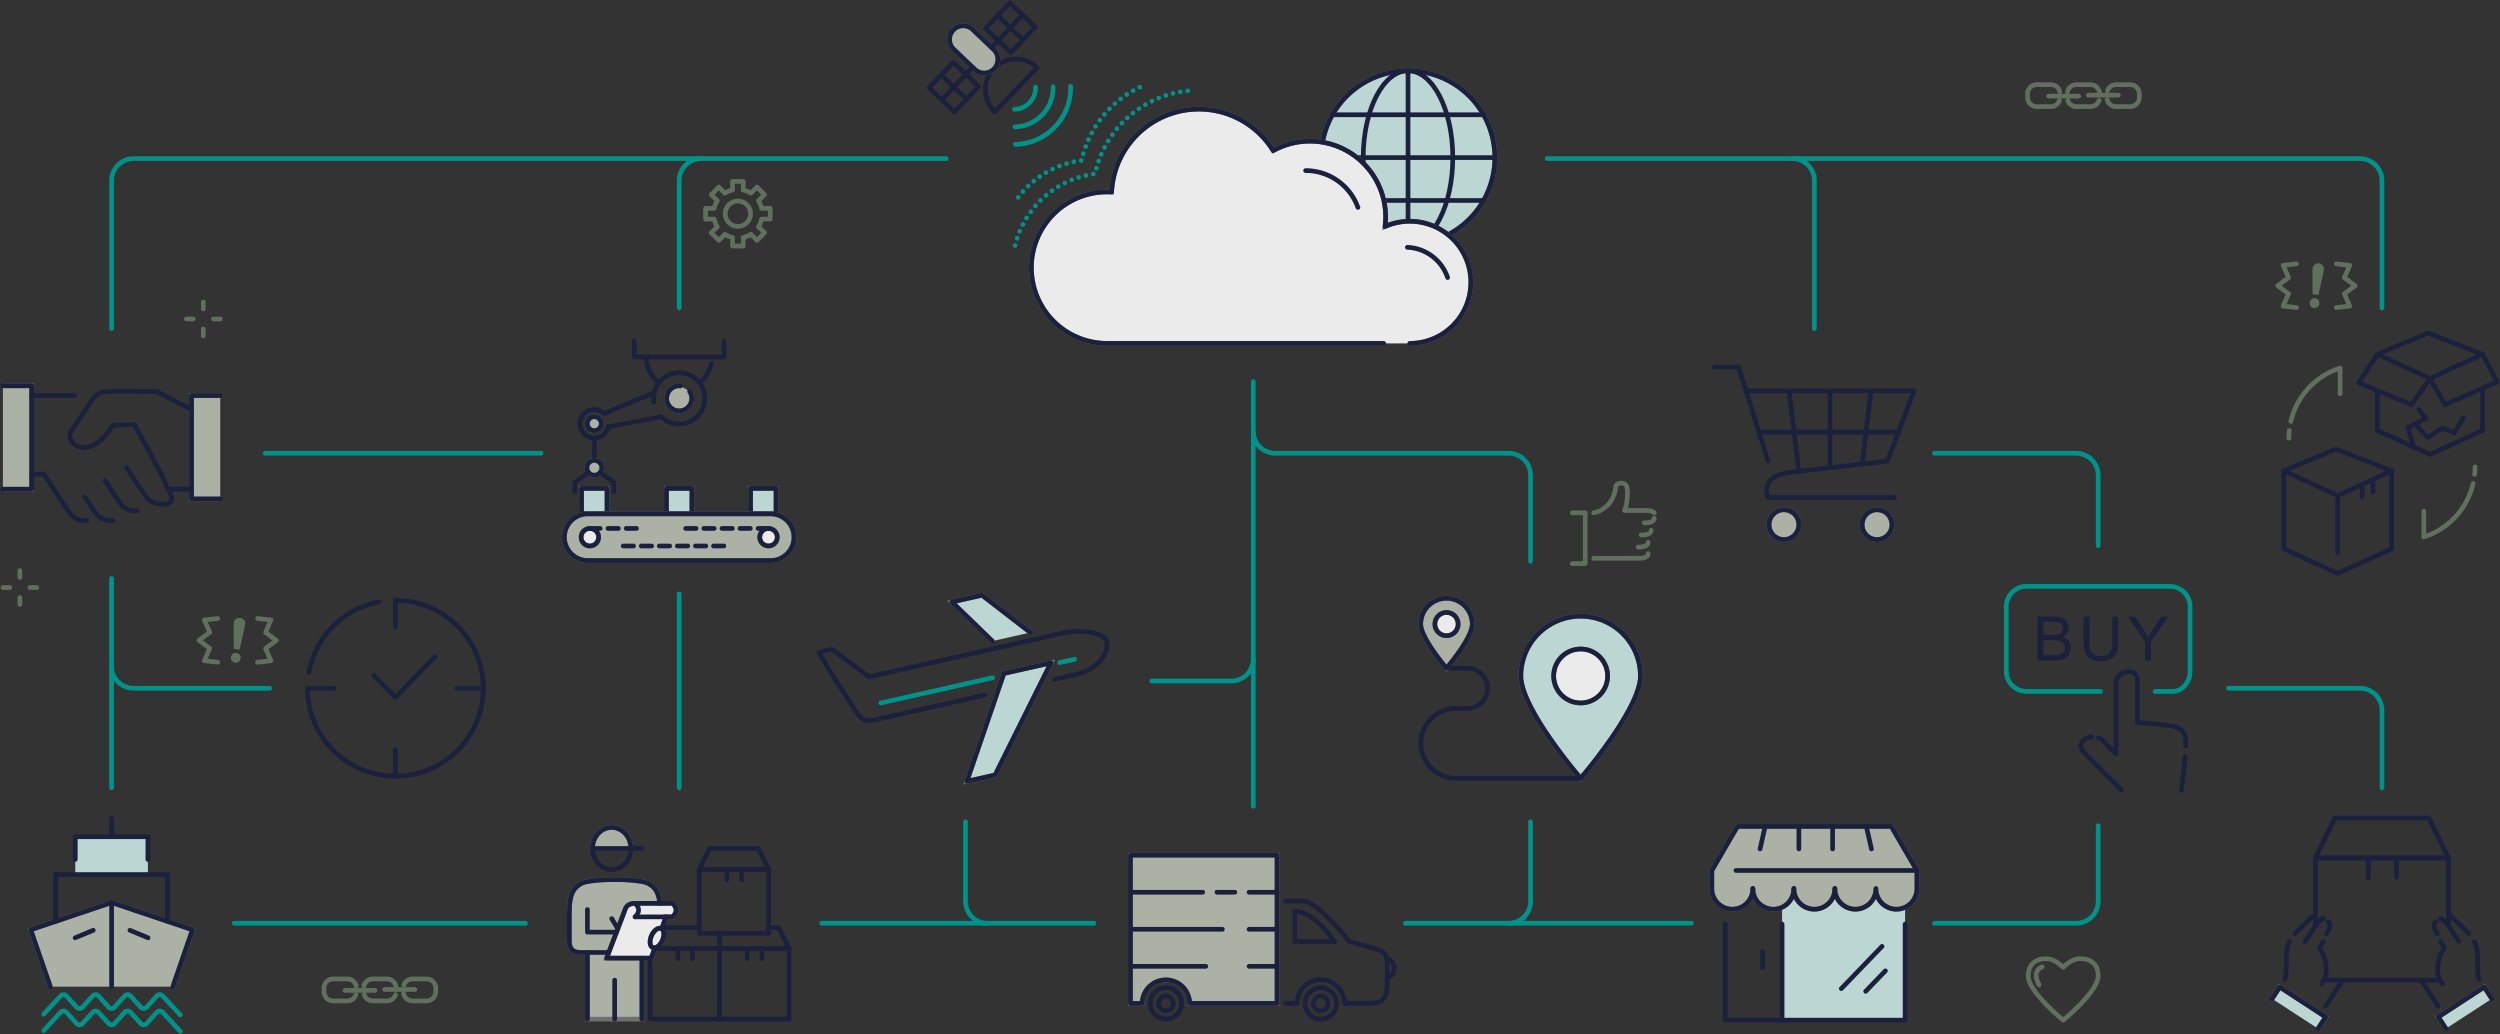 <svg id="グループ_33" data-name="グループ 33" xmlns="http://www.w3.org/2000/svg" xmlns:xlink="http://www.w3.org/1999/xlink" width="1335.869" height="552.648" viewBox="0 0 1335.869 552.648">
  <rect x="0" y="0" width="1335.869" height="552.648" fill="#333333" stroke="none"/>
  <defs>
    <clipPath id="clip-path">
      <rect id="長方形_57" data-name="長方形 57" width="1335.869" height="552.648" fill="none" stroke="#707070" stroke-width="2.5"/>
    </clipPath>
  </defs>
  <g id="グループ_32" data-name="グループ 32" clip-path="url(#clip-path)">
    <path id="パス_301" data-name="パス 301" d="M348.5,60.108a46.414,46.414,0,1,1-46.413-46.413A46.412,46.412,0,0,1,348.5,60.108" transform="translate(450.282 24.119)" fill="#bcd6d4" stroke="#707070" stroke-width="2.5"/>
    <path id="パス_302" data-name="パス 302" d="M311.674,60.108c0,25.635-10.713,46.413-23.931,46.413s-23.928-20.778-23.928-46.413,10.713-46.413,23.928-46.413S311.674,34.473,311.674,60.108Z" transform="translate(464.623 24.119)" fill="none" stroke="#1b203c" stroke-linecap="round" stroke-linejoin="round" stroke-width="2.5"/>
    <line id="線_215" data-name="線 215" y1="92.828" transform="translate(752.367 37.813)" fill="none" stroke="#1b203c" stroke-linecap="round" stroke-linejoin="round" stroke-width="2.5"/>
    <line id="線_216" data-name="線 216" x2="92.828" transform="translate(705.954 84.227)" fill="none" stroke="#1b203c" stroke-linecap="round" stroke-linejoin="round" stroke-width="2.5"/>
    <line id="線_217" data-name="線 217" x2="80.753" transform="translate(711.991 107.132)" fill="none" stroke="#1b203c" stroke-linecap="round" stroke-linejoin="round" stroke-width="2.5"/>
    <line id="線_218" data-name="線 218" x2="80.739" transform="translate(711.991 61.322)" fill="none" stroke="#1b203c" stroke-linecap="round" stroke-linejoin="round" stroke-width="2.5"/>
    <path id="パス_303" data-name="パス 303" d="M348.5,60.108a46.414,46.414,0,1,1-46.413-46.413A46.412,46.412,0,0,1,348.5,60.108Z" transform="translate(450.282 24.119)" fill="none" stroke="#1b203c" stroke-linecap="round" stroke-linejoin="round" stroke-width="2.5"/>
    <path id="パス_304" data-name="パス 304" d="M401.771,146.289a32.63,32.63,0,1,0-13.212-62.449,40.967,40.967,0,0,0,.334-5.139,40.462,40.462,0,0,0-60.067-35.4,46.686,46.686,0,0,0-86.364,22.136c-.8-.047-1.6-.077-2.408-.077a40.462,40.462,0,0,0,0,80.924H387.839" transform="translate(351.518 37.205)" fill="#ebebeb" stroke="#707070" stroke-width="2.5"/>
    <path id="パス_305" data-name="パス 305" d="M401.771,146.289a32.63,32.63,0,1,0-13.212-62.449,40.967,40.967,0,0,0,.334-5.139,40.462,40.462,0,0,0-60.067-35.4,46.686,46.686,0,0,0-86.364,22.136c-.8-.047-1.6-.077-2.408-.077a40.462,40.462,0,0,0,0,80.924H387.839" transform="translate(351.518 37.205)" fill="none" stroke="#1b203c" stroke-linecap="round" stroke-linejoin="round" stroke-width="2.5"/>
    <path id="パス_306" data-name="パス 306" d="M280.608,52.693a29.678,29.678,0,0,0-27.94-19.679" transform="translate(444.992 58.143)" fill="none" stroke="#1b203c" stroke-linecap="round" stroke-linejoin="round" stroke-width="2.5"/>
    <path id="パス_307" data-name="パス 307" d="M293.862,64.019a23.722,23.722,0,0,0-21.5-16.153" transform="translate(479.669 84.3)" fill="none" stroke="#1b203c" stroke-linecap="round" stroke-linejoin="round" stroke-width="2.5"/>
    <path id="パス_308" data-name="パス 308" d="M196.441,100.216a50.708,50.708,0,0,1,42.7-38.286,56.757,56.757,0,0,1,49.751-44.364" transform="translate(345.966 30.937)" fill="none" stroke="#009389" stroke-linecap="round" stroke-linejoin="round" stroke-width="2.5" stroke-dasharray="0 4"/>
    <path id="パス_309" data-name="パス 309" d="M197.048,76.673a50.6,50.6,0,0,1,33.888-19.712,56.765,56.765,0,0,1,34.44-40.625" transform="translate(347.035 28.771)" fill="none" stroke="#009389" stroke-linecap="round" stroke-linejoin="round" stroke-width="2.5" stroke-dasharray="0 4"/>
    <path id="パス_310" data-name="パス 310" d="M195.779,39.584a16.319,16.319,0,1,1,22.506-23.636Z" transform="translate(335.879 20.162)" fill="none" stroke="#1b203c" stroke-linecap="round" stroke-linejoin="round" stroke-width="2.5"/>
    <path id="パス_311" data-name="パス 311" d="M207.134,17.475a7.326,7.326,0,1,1-10.1,10.611L186.066,17.643a7.325,7.325,0,1,1,10.1-10.608Z" transform="translate(323.704 8.845)" fill="#abb1a5" stroke="#707070" stroke-width="2.5"/>
    <path id="パス_312" data-name="パス 312" d="M207.134,17.475a7.326,7.326,0,1,1-10.1,10.611L186.066,17.643a7.325,7.325,0,1,1,10.1-10.608Z" transform="translate(323.704 8.845)" fill="none" stroke="#1b203c" stroke-linecap="round" stroke-linejoin="round" stroke-width="2.5"/>
    <line id="線_219" data-name="線 219" y1="17.332" x2="16.503" transform="translate(503.228 35.976)" fill="none" stroke="#1b203c" stroke-linecap="round" stroke-linejoin="round" stroke-width="2.5"/>
    <rect id="長方形_46" data-name="長方形 46" width="18.755" height="18.755" transform="translate(496.437 46.841) rotate(-46.402)" fill="none" stroke="#1b203c" stroke-linecap="round" stroke-linejoin="round" stroke-width="2.5"/>
    <line id="線_220" data-name="線 220" x1="13.582" y1="12.933" transform="translate(502.903 40.05)" fill="none" stroke="#1b203c" stroke-linecap="round" stroke-linejoin="round" stroke-width="2.5"/>
    <rect id="長方形_47" data-name="長方形 47" width="18.755" height="18.755" transform="translate(526.616 15.148) rotate(-46.402)" fill="none" stroke="#1b203c" stroke-linecap="round" stroke-linejoin="round" stroke-width="2.5"/>
    <line id="線_221" data-name="線 221" x1="13.582" y1="12.933" transform="translate(533.082 8.357)" fill="none" stroke="#1b203c" stroke-linecap="round" stroke-linejoin="round" stroke-width="2.5"/>
    <path id="パス_313" data-name="パス 313" d="M226.034,16.713a30.321,30.321,0,0,1-29.539,31.019" transform="translate(346.061 29.434)" fill="none" stroke="#009389" stroke-linecap="round" stroke-linejoin="round" stroke-width="2.5"/>
    <path id="パス_314" data-name="パス 314" d="M216.806,16.8a20.934,20.934,0,0,1-20.394,21.416" transform="translate(345.915 29.581)" fill="none" stroke="#009389" stroke-linecap="round" stroke-linejoin="round" stroke-width="2.5"/>
    <path id="パス_315" data-name="パス 315" d="M207.575,16.879a11.535,11.535,0,0,1-11.246,11.812" transform="translate(345.769 29.727)" fill="none" stroke="#009389" stroke-linecap="round" stroke-linejoin="round" stroke-width="2.5"/>
    <line id="線_222" data-name="線 222" y1="17.332" x2="16.503" transform="translate(529.835 8.033)" fill="none" stroke="#1b203c" stroke-linecap="round" stroke-linejoin="round" stroke-width="2.5"/>
    <rect id="長方形_48" data-name="長方形 48" width="65.746" height="77.857" transform="translate(952.248 467.27)" fill="#bcd6d4"/>
    <path id="パス_316" data-name="パス 316" d="M397.025,193.116a10.958,10.958,0,1,0,21.915,0,10.958,10.958,0,1,0,21.915,0v-9.634l-13.7-23.558H344.977l-13.7,23.558v9.634a10.958,10.958,0,1,0,21.915,0,10.958,10.958,0,1,0,21.915,0,10.958,10.958,0,1,0,21.915,0" transform="translate(583.439 281.654)" fill="#abb1a5" stroke="#707070" stroke-width="2.5"/>
    <path id="パス_317" data-name="パス 317" d="M347.153,171.945a10.958,10.958,0,1,0,21.915,0" transform="translate(611.396 302.825)" fill="none" stroke="#1b203c" stroke-linecap="round" stroke-linejoin="round" stroke-width="2.5"/>
    <path id="パス_318" data-name="パス 318" d="M339.216,171.945a10.958,10.958,0,1,0,21.915,0" transform="translate(597.418 302.825)" fill="none" stroke="#1b203c" stroke-linecap="round" stroke-linejoin="round" stroke-width="2.5"/>
    <path id="パス_319" data-name="パス 319" d="M397.025,193.116a10.958,10.958,0,1,0,21.915,0,10.958,10.958,0,1,0,21.915,0v-9.634l-13.7-23.558H344.977l-13.7,23.558v9.634a10.958,10.958,0,1,0,21.915,0" transform="translate(583.439 281.654)" fill="none" stroke="#1b203c" stroke-linecap="round" stroke-linejoin="round" stroke-width="2.5"/>
    <line id="線_223" data-name="線 223" y2="12.05" transform="translate(961.228 441.577)" fill="none" stroke="#1b203c" stroke-linecap="round" stroke-linejoin="round" stroke-width="2.5"/>
    <line id="線_224" data-name="線 224" y2="12.053" transform="translate(979.247 441.577)" fill="none" stroke="#1b203c" stroke-linecap="round" stroke-linejoin="round" stroke-width="2.5"/>
    <line id="線_225" data-name="線 225" x1="2.739" y2="12.05" transform="translate(940.47 441.577)" fill="none" stroke="#1b203c" stroke-linecap="round" stroke-linejoin="round" stroke-width="2.5"/>
    <line id="線_226" data-name="線 226" x2="2.739" y2="12.05" transform="translate(997.267 441.577)" fill="none" stroke="#1b203c" stroke-linecap="round" stroke-linejoin="round" stroke-width="2.5"/>
    <line id="線_227" data-name="線 227" x1="96.702" transform="translate(927.594 465.136)" fill="none" stroke="#1b203c" stroke-linecap="round" stroke-linejoin="round" stroke-width="2.5"/>
    <path id="パス_320" data-name="パス 320" d="M430.013,178.824v51.363H333.858V178.824" transform="translate(587.982 314.94)" fill="none" stroke="#1b203c" stroke-linecap="round" stroke-linejoin="round" stroke-width="2.5"/>
    <line id="線_228" data-name="線 228" y2="51.363" transform="translate(952.249 493.763)" fill="none" stroke="#1b203c" stroke-linecap="round" stroke-linejoin="round" stroke-width="2.5"/>
    <line id="線_229" data-name="線 229" x1="21.777" y2="22.6" transform="translate(983.89 505.68)" fill="none" stroke="#1b203c" stroke-linecap="round" stroke-linejoin="round" stroke-width="2.5"/>
    <line id="線_230" data-name="線 230" x1="10.559" y2="10.959" transform="translate(996.913 518.761)" fill="none" stroke="#1b203c" stroke-linecap="round" stroke-linejoin="round" stroke-width="2.5"/>
    <line id="線_231" data-name="線 231" y2="8.424" transform="translate(941.839 508.556)" fill="none" stroke="#1b203c" stroke-linecap="round" stroke-linejoin="round" stroke-width="2.5"/>
    <circle id="楕円形_52" data-name="楕円形 52" cx="3.935" cy="3.935" r="3.935" transform="translate(619.075 532.216)" fill="none" stroke="#1b203c" stroke-linecap="round" stroke-linejoin="round" stroke-width="2.5"/>
    <circle id="楕円形_53" data-name="楕円形 53" cx="8.416" cy="8.416" r="8.416" transform="translate(614.594 527.734)" fill="none" stroke="#1b203c" stroke-linecap="round" stroke-linejoin="round" stroke-width="2.5"/>
    <path id="パス_321" data-name="パス 321" d="M218.767,165.5v79.179h6.293a12.663,12.663,0,0,1,25.325,0h46.708V165.5Z" transform="translate(385.286 291.472)" fill="#abb1a5" stroke="#707070" stroke-width="2.5"/>
    <path id="パス_322" data-name="パス 322" d="M218.767,165.5v79.179h6.293a12.663,12.663,0,0,1,25.325,0h46.708V165.5Z" transform="translate(385.286 291.472)" fill="none" stroke="#1b203c" stroke-linecap="round" stroke-linejoin="round" stroke-width="2.5"/>
    <circle id="楕円形_54" data-name="楕円形 54" cx="3.935" cy="3.935" r="3.935" transform="translate(701.814 532.216)" fill="none" stroke="#1b203c" stroke-linecap="round" stroke-linejoin="round" stroke-width="2.5"/>
    <circle id="楕円形_55" data-name="楕円形 55" cx="8.416" cy="8.416" r="8.416" transform="translate(697.333 527.734)" fill="none" stroke="#1b203c" stroke-linecap="round" stroke-linejoin="round" stroke-width="2.5"/>
    <path id="パス_323" data-name="パス 323" d="M248.733,229.078h6.293a12.663,12.663,0,0,1,25.326,0h12.4c10.642,0,10.462-3.935,10.462-16.9,0-7.6,0-10.462-5.635-12.072-3.189-.911-14.485-4.023-14.485-4.023s-17.506-21.728-24.748-21.728h-9.612" transform="translate(438.061 307.073)" fill="none" stroke="#1b203c" stroke-linecap="round" stroke-linejoin="round" stroke-width="2.5"/>
    <path id="パス_324" data-name="パス 324" d="M271.752,192.5s-10.6-16.145-21.195-16.145" transform="translate(441.274 310.597)" fill="none" stroke="#1b203c" stroke-linecap="round" stroke-linejoin="round" stroke-width="2.5"/>
    <line id="線_232" data-name="線 232" x1="38.618" transform="translate(604.056 476.767)" fill="none" stroke="#1b203c" stroke-linecap="round" stroke-linejoin="round" stroke-width="2.5"/>
    <line id="線_233" data-name="線 233" x1="9.562" transform="translate(650.271 476.767)" fill="none" stroke="#1b203c" stroke-linecap="round" stroke-linejoin="round" stroke-width="2.5"/>
    <line id="線_234" data-name="線 234" x1="14.952" transform="translate(667.43 476.767)" fill="none" stroke="#1b203c" stroke-linecap="round" stroke-linejoin="round" stroke-width="2.5"/>
    <line id="線_235" data-name="線 235" x1="14.952" transform="translate(667.43 496.561)" fill="none" stroke="#1b203c" stroke-linecap="round" stroke-linejoin="round" stroke-width="2.5"/>
    <line id="線_236" data-name="線 236" x1="49.094" transform="translate(604.056 496.561)" fill="none" stroke="#1b203c" stroke-linecap="round" stroke-linejoin="round" stroke-width="2.5"/>
    <line id="線_237" data-name="線 237" x1="14.952" transform="translate(667.43 516.356)" fill="none" stroke="#1b203c" stroke-linecap="round" stroke-linejoin="round" stroke-width="2.5"/>
    <line id="線_238" data-name="線 238" x1="40.272" transform="translate(604.053 516.356)" fill="none" stroke="#1b203c" stroke-linecap="round" stroke-linejoin="round" stroke-width="2.5"/>
    <path id="パス_325" data-name="パス 325" d="M250.558,176.358V192.5h21.195" transform="translate(441.275 310.597)" fill="none" stroke="#1b203c" stroke-linecap="round" stroke-linejoin="round" stroke-width="2.5"/>
    <path id="パス_326" data-name="パス 326" d="M268.36,185.774a2.331,2.331,0,0,1,.663-.1c1.817,0,3.289,2.115,3.289,4.722s-1.472,4.722-3.289,4.722a2.281,2.281,0,0,1-.337-.025" transform="translate(472.628 327.009)" fill="none" stroke="#1b203c" stroke-linecap="round" stroke-linejoin="round" stroke-width="2.5"/>
    <path id="パス_327" data-name="パス 327" d="M331.828,71.012h12.757l15.755,50.273" transform="translate(584.405 125.064)" fill="none" stroke="#1b203c" stroke-linecap="round" stroke-linejoin="round" stroke-width="2.5"/>
    <path id="パス_328" data-name="パス 328" d="M417.185,132.657h-67.53s-5.282-11.5,12.006-13.5l51.772-6,14.256-37.519H337.895" transform="translate(595.091 133.199)" fill="none" stroke="#1b203c" stroke-linecap="round" stroke-linejoin="round" stroke-width="2.5"/>
    <line id="線_239" data-name="線 239" x2="74.471" transform="translate(939.913 230.93)" fill="none" stroke="#1b203c" stroke-linecap="round" stroke-linejoin="round" stroke-width="2.5"/>
    <line id="線_240" data-name="線 240" y2="41.155" transform="translate(977.884 208.831)" fill="none" stroke="#1b203c" stroke-linecap="round" stroke-linejoin="round" stroke-width="2.5"/>
    <line id="線_241" data-name="線 241" x2="5.202" y2="43.002" transform="translate(956.002 208.831)" fill="none" stroke="#1b203c" stroke-linecap="round" stroke-linejoin="round" stroke-width="2.5"/>
    <line id="線_242" data-name="線 242" x1="4.727" y2="39.082" transform="translate(995.039 208.831)" fill="none" stroke="#1b203c" stroke-linecap="round" stroke-linejoin="round" stroke-width="2.5"/>
    <path id="パス_329" data-name="パス 329" d="M358.263,106.612a7.955,7.955,0,1,1-7.958-7.955,7.958,7.958,0,0,1,7.958,7.955" transform="translate(602.942 173.752)" fill="#abb1a5" stroke="#707070" stroke-width="2.5"/>
    <path id="パス_330" data-name="パス 330" d="M358.263,106.612a7.955,7.955,0,1,1-7.958-7.955A7.958,7.958,0,0,1,358.263,106.612Z" transform="translate(602.942 173.752)" fill="none" stroke="#1b203c" stroke-linecap="round" stroke-linejoin="round" stroke-width="2.5"/>
    <path id="パス_331" data-name="パス 331" d="M376.276,106.612a7.954,7.954,0,1,1-7.955-7.955,7.955,7.955,0,0,1,7.955,7.955" transform="translate(634.672 173.752)" fill="#abb1a5" stroke="#707070" stroke-width="2.5"/>
    <path id="パス_332" data-name="パス 332" d="M376.276,106.612a7.954,7.954,0,1,1-7.955-7.955A7.955,7.955,0,0,1,376.276,106.612Z" transform="translate(634.672 173.752)" fill="none" stroke="#1b203c" stroke-linecap="round" stroke-linejoin="round" stroke-width="2.5"/>
    <path id="パス_333" data-name="パス 333" d="M130.65,95.664a13.687,13.687,0,1,0-4.04-7.955" transform="translate(222.75 127.044)" fill="none" stroke="#1b203c" stroke-linecap="round" stroke-linejoin="round" stroke-width="2.5"/>
    <path id="パス_334" data-name="パス 334" d="M136.455,74.705a6.7,6.7,0,1,0,4.835,2.93" transform="translate(227.202 131.496)" fill="#abb1a5" stroke="#707070" stroke-width="2.5"/>
    <path id="パス_335" data-name="パス 335" d="M136.455,74.705a6.7,6.7,0,1,0,4.835,2.93" transform="translate(227.202 131.496)" fill="none" stroke="#1b203c" stroke-linecap="round" stroke-linejoin="round" stroke-width="2.5"/>
    <path id="パス_336" data-name="パス 336" d="M116.326,80.793a3.74,3.74,0,1,0,4.653,2.515,3.739,3.739,0,0,0-4.653-2.515" transform="translate(200.163 142.014)" fill="#abb1a5" stroke="#707070" stroke-width="2.5"/>
    <path id="パス_337" data-name="パス 337" d="M116.326,80.793a3.74,3.74,0,1,0,4.653,2.515A3.739,3.739,0,0,0,116.326,80.793Z" transform="translate(200.163 142.014)" fill="none" stroke="#1b203c" stroke-linecap="round" stroke-linejoin="round" stroke-width="2.5"/>
    <path id="パス_338" data-name="パス 338" d="M155.721,88.857l-28.407,5.37-.019-.061a7.629,7.629,0,1,1-2.1-7.047l-.019-.061L151.891,76" transform="translate(197.681 133.851)" fill="none" stroke="#1b203c" stroke-linecap="round" stroke-linejoin="round" stroke-width="2.5"/>
    <path id="パス_339" data-name="パス 339" d="M122.75,65.951v8.662h47.973V65.951" transform="translate(216.183 116.15)" fill="none" stroke="#1b203c" stroke-linecap="round" stroke-linejoin="round" stroke-width="2.5"/>
    <path id="パス_340" data-name="パス 340" d="M131.767,82.868a17.521,17.521,0,0,1-6.685-13.781" transform="translate(220.291 121.674)" fill="none" stroke="#1b203c" stroke-linecap="round" stroke-linejoin="round" stroke-width="2.5"/>
    <path id="パス_341" data-name="パス 341" d="M141.507,70.368a17.543,17.543,0,0,1-6.028,10" transform="translate(238.602 123.93)" fill="none" stroke="#1b203c" stroke-linecap="round" stroke-linejoin="round" stroke-width="2.5"/>
    <line id="線_243" data-name="線 243" y2="11.995" transform="translate(317.582 233.976)" fill="none" stroke="#1b203c" stroke-linecap="round" stroke-linejoin="round" stroke-width="2.5"/>
    <path id="パス_342" data-name="パス 342" d="M113.569,93.079a4,4,0,1,0,4-4,4,4,0,0,0-4,4" transform="translate(200.014 156.887)" fill="#abb1a5" stroke="#707070" stroke-width="2.5"/>
    <circle id="楕円形_56" data-name="楕円形 56" cx="3.998" cy="3.998" r="3.998" transform="translate(313.584 245.968)" fill="none" stroke="#1b203c" stroke-linecap="round" stroke-linejoin="round" stroke-width="2.5"/>
    <path id="パス_343" data-name="パス 343" d="M116.15,91.42l7.309,5.359v5.012" transform="translate(204.561 161.006)" fill="none" stroke="#1b203c" stroke-linecap="round" stroke-linejoin="round" stroke-width="2.5"/>
    <path id="パス_344" data-name="パス 344" d="M118.528,91.42l-7.309,5.359v5.012" transform="translate(195.875 161.006)" fill="none" stroke="#1b203c" stroke-linecap="round" stroke-linejoin="round" stroke-width="2.5"/>
    <rect id="長方形_49" data-name="長方形 49" width="13.618" height="13.618" transform="translate(310.748 260.961)" fill="#bcd6d4" stroke="#707070" stroke-width="2.5"/>
    <rect id="長方形_50" data-name="長方形 50" width="13.618" height="13.618" transform="translate(310.748 260.961)" fill="none" stroke="#1b203c" stroke-linecap="round" stroke-linejoin="round" stroke-width="2.5"/>
    <rect id="長方形_51" data-name="長方形 51" width="13.618" height="13.618" transform="translate(356.111 260.961)" fill="#bcd6d4" stroke="#707070" stroke-width="2.5"/>
    <rect id="長方形_52" data-name="長方形 52" width="13.618" height="13.618" transform="translate(356.111 260.961)" fill="none" stroke="#1b203c" stroke-linecap="round" stroke-linejoin="round" stroke-width="2.5"/>
    <rect id="長方形_53" data-name="長方形 53" width="13.618" height="13.618" transform="translate(401.057 260.961)" fill="#bcd6d4" stroke="#707070" stroke-width="2.5"/>
    <rect id="長方形_54" data-name="長方形 54" width="13.618" height="13.618" transform="translate(401.057 260.961)" fill="none" stroke="#1b203c" stroke-linecap="round" stroke-linejoin="round" stroke-width="2.5"/>
    <path id="パス_345" data-name="パス 345" d="M219.432,124.4a12.476,12.476,0,0,0,0-24.953H121.695a12.476,12.476,0,0,0,0,24.953Z" transform="translate(192.355 175.136)" fill="#abb1a5" stroke="#707070" stroke-width="2.5"/>
    <path id="パス_346" data-name="パス 346" d="M219.432,124.4a12.476,12.476,0,0,0,0-24.953H121.695a12.476,12.476,0,0,0,0,24.953Z" transform="translate(192.355 175.136)" fill="none" stroke="#1b203c" stroke-linecap="round" stroke-linejoin="round" stroke-width="2.5"/>
    <path id="パス_347" data-name="パス 347" d="M121.828,106.95a4.686,4.686,0,1,1-4.686-4.686,4.686,4.686,0,0,1,4.686,4.686" transform="translate(198.056 180.104)" fill="#ebebeb" stroke="#707070" stroke-width="2.5"/>
    <circle id="楕円形_57" data-name="楕円形 57" cx="4.686" cy="4.686" r="4.686" transform="translate(310.512 282.369)" fill="none" stroke="#1b203c" stroke-linecap="round" stroke-linejoin="round" stroke-width="2.5"/>
    <line id="線_244" data-name="線 244" x2="5.55" transform="translate(315.166 282.369)" fill="none" stroke="#1b203c" stroke-linecap="round" stroke-linejoin="round" stroke-width="2.5"/>
    <line id="線_245" data-name="線 245" x2="5.55" transform="translate(324.874 282.369)" fill="none" stroke="#1b203c" stroke-linecap="round" stroke-linejoin="round" stroke-width="2.5"/>
    <line id="線_246" data-name="線 246" x2="5.55" transform="translate(334.582 282.369)" fill="none" stroke="#1b203c" stroke-linecap="round" stroke-linejoin="round" stroke-width="2.5"/>
    <line id="線_247" data-name="線 247" x2="5.55" transform="translate(332.991 291.741)" fill="none" stroke="#1b203c" stroke-linecap="round" stroke-linejoin="round" stroke-width="2.5"/>
    <line id="線_248" data-name="線 248" x2="5.55" transform="translate(342.645 291.741)" fill="none" stroke="#1b203c" stroke-linecap="round" stroke-linejoin="round" stroke-width="2.5"/>
    <line id="線_249" data-name="線 249" x2="5.55" transform="translate(352.299 291.741)" fill="none" stroke="#1b203c" stroke-linecap="round" stroke-linejoin="round" stroke-width="2.5"/>
    <line id="線_250" data-name="線 250" x2="5.55" transform="translate(361.953 291.741)" fill="none" stroke="#1b203c" stroke-linecap="round" stroke-linejoin="round" stroke-width="2.5"/>
    <line id="線_251" data-name="線 251" x2="5.55" transform="translate(371.607 291.741)" fill="none" stroke="#1b203c" stroke-linecap="round" stroke-linejoin="round" stroke-width="2.5"/>
    <line id="線_252" data-name="線 252" x2="5.55" transform="translate(381.261 291.741)" fill="none" stroke="#1b203c" stroke-linecap="round" stroke-linejoin="round" stroke-width="2.5"/>
    <path id="パス_348" data-name="パス 348" d="M147.023,106.95a4.686,4.686,0,1,1,4.686,4.686,4.687,4.687,0,0,1-4.686-4.686" transform="translate(258.933 180.104)" fill="#ebebeb" stroke="#707070" stroke-width="2.5"/>
    <circle id="楕円形_58" data-name="楕円形 58" cx="4.686" cy="4.686" r="4.686" transform="translate(405.955 282.369)" fill="none" stroke="#1b203c" stroke-linecap="round" stroke-linejoin="round" stroke-width="2.5"/>
    <line id="線_253" data-name="線 253" x1="5.55" transform="translate(385.781 282.369)" fill="none" stroke="#1b203c" stroke-linecap="round" stroke-linejoin="round" stroke-width="2.5"/>
    <line id="線_254" data-name="線 254" x1="5.55" transform="translate(376.073 282.369)" fill="none" stroke="#1b203c" stroke-linecap="round" stroke-linejoin="round" stroke-width="2.5"/>
    <line id="線_255" data-name="線 255" x1="5.55" transform="translate(366.365 282.369)" fill="none" stroke="#1b203c" stroke-linecap="round" stroke-linejoin="round" stroke-width="2.5"/>
    <line id="線_256" data-name="線 256" x1="5.55" transform="translate(405.091 282.369)" fill="none" stroke="#1b203c" stroke-linecap="round" stroke-linejoin="round" stroke-width="2.5"/>
    <line id="線_257" data-name="線 257" x1="5.55" transform="translate(395.383 282.369)" fill="none" stroke="#1b203c" stroke-linecap="round" stroke-linejoin="round" stroke-width="2.5"/>
    <path id="パス_349" data-name="パス 349" d="M81.906,219.629l10.506-30.423L49.172,174.66,5.935,189.206l10.506,30.423" transform="translate(10.452 307.607)" fill="#abb1a5" stroke="#707070" stroke-width="2.5"/>
    <path id="パス_350" data-name="パス 350" d="M14.569,182.134V161.927H53.364v20.206" transform="translate(25.659 285.182)" fill="#bcd6d4"/>
    <path id="パス_351" data-name="パス 351" d="M16.441,219.629,5.935,189.206l43.24-14.546v44.968" transform="translate(10.452 307.607)" fill="none" stroke="#1b203c" stroke-linecap="round" stroke-linejoin="round" stroke-width="2.5"/>
    <path id="パス_352" data-name="パス 352" d="M54.327,219.629l10.506-30.423L21.594,174.66" transform="translate(38.03 307.607)" fill="none" stroke="#1b203c" stroke-linecap="round" stroke-linejoin="round" stroke-width="2.5"/>
    <path id="パス_353" data-name="パス 353" d="M10.764,194.267V169.245H70.571v25.022" transform="translate(18.957 298.069)" fill="none" stroke="#1b203c" stroke-linecap="round" stroke-linejoin="round" stroke-width="2.5"/>
    <path id="パス_354" data-name="パス 354" d="M14.569,174.051V161.927H53.364v12.124" transform="translate(25.659 285.182)" fill="none" stroke="#1b203c" stroke-linecap="round" stroke-linejoin="round" stroke-width="2.5"/>
    <line id="線_258" data-name="線 258" y2="9.697" transform="translate(59.625 437.411)" fill="none" stroke="#1b203c" stroke-linecap="round" stroke-linejoin="round" stroke-width="2.5"/>
    <line id="線_259" data-name="線 259" y1="4.042" x2="9.697" transform="translate(40.138 497.083)" fill="none" stroke="#1b203c" stroke-linecap="round" stroke-linejoin="round" stroke-width="2.5"/>
    <line id="線_260" data-name="線 260" x1="9.697" y1="4.042" transform="translate(69.415 497.083)" fill="none" stroke="#1b203c" stroke-linecap="round" stroke-linejoin="round" stroke-width="2.5"/>
    <path id="パス_355" data-name="パス 355" d="M8.463,202.916l8.993-9.706a2.1,2.1,0,0,1,3.17,0l5.393,5.942a2.1,2.1,0,0,0,3.17,0l5.393-5.942a2.1,2.1,0,0,1,3.17,0l5.4,5.942a2.1,2.1,0,0,0,3.17,0l5.39-5.942a2.1,2.1,0,0,1,3.17,0l5.4,5.945a2.106,2.106,0,0,0,3.173,0l5.4-5.945a2.106,2.106,0,0,1,3.173,0l9.429,10.133" transform="translate(14.905 339.003)" fill="none" stroke="#009389" stroke-linecap="round" stroke-linejoin="round" stroke-width="2.5"/>
    <path id="パス_356" data-name="パス 356" d="M8.463,206.081l8.993-9.706a2.1,2.1,0,0,1,3.17,0l5.393,5.942a2.1,2.1,0,0,0,3.17,0l5.393-5.942a2.105,2.105,0,0,1,3.17,0l5.4,5.945a2.1,2.1,0,0,0,3.17,0l5.39-5.942a2.1,2.1,0,0,1,3.17,0l5.4,5.945a2.106,2.106,0,0,0,3.173,0l5.4-5.945a2.106,2.106,0,0,1,3.173,0l9.429,10.133" transform="translate(14.905 344.577)" fill="none" stroke="#009389" stroke-linecap="round" stroke-linejoin="round" stroke-width="2.5"/>
    <path id="パス_357" data-name="パス 357" d="M205.8,139.713l-21.59-20.9,16.1-3.634,25.836,19.938" transform="translate(324.432 202.856)" fill="#bcd6d4" stroke="#707070" stroke-width="2.5"/>
    <path id="パス_358" data-name="パス 358" d="M205.8,139.713l-21.59-20.9,16.1-3.634,25.836,19.938" transform="translate(324.432 202.856)" fill="none" stroke="#1b203c" stroke-linecap="round" stroke-linejoin="round" stroke-width="2.5"/>
    <path id="パス_359" data-name="パス 359" d="M206.889,133.947l25.146-5.674L202.2,188.2l-15.09,3.4Z" transform="translate(329.534 225.91)" fill="#bcd6d4" stroke="#707070" stroke-width="2.5"/>
    <path id="パス_360" data-name="パス 360" d="M206.889,133.947l25.146-5.674L202.2,188.2l-15.09,3.4Z" transform="translate(329.534 225.91)" fill="none" stroke="#1b203c" stroke-linecap="round" stroke-linejoin="round" stroke-width="2.5"/>
    <path id="パス_361" data-name="パス 361" d="M247.173,156.208l-59.362,13.4c-7.544,1.7-8.822-3.957-15.775-14.278s-13.566-22.045-13.566-22.045l6.917-1.56,19.845,14.75L288.8,123.1c9.429-2.126,22.354-.489,23.489,4.542s-2.678,14.48-17.768,17.884c-2.433.549-5.928,1.336-10.078,2.275" transform="translate(279.093 215.192)" fill="none" stroke="#1b203c" stroke-linecap="round" stroke-linejoin="round" stroke-width="2.5"/>
    <path id="パス_362" data-name="パス 362" d="M205.068,129.381c3.907-.881,6.715-1.516,7.985-1.8" transform="translate(361.16 224.687)" fill="none" stroke="#009389" stroke-linecap="round" stroke-linejoin="round" stroke-width="2.5"/>
    <path id="パス_363" data-name="パス 363" d="M170.452,144.639s31.372-7.082,59.716-13.477" transform="translate(300.195 230.999)" fill="none" stroke="#009389" stroke-linecap="round" stroke-linejoin="round" stroke-width="2.5"/>
    <line id="線_261" data-name="線 261" y2="226.96" transform="translate(669.686 203.876)" fill="none" stroke="#009389" stroke-linecap="round" stroke-linejoin="round" stroke-width="2.5"/>
    <path id="パス_364" data-name="パス 364" d="M124.922,160.127c-5.669,0-10.263,5.045-10.263,11.268h20.527c0-6.224-4.595-11.268-10.263-11.268" transform="translate(201.934 282.011)" fill="#abb1a5" stroke="#707070" stroke-width="2.5"/>
    <path id="パス_365" data-name="パス 365" d="M119.836,209.159h-3.623c-6.036,0-6.036-4.225-6.036-6.942V187.727c0-11.166,3.04-13.419,6.34-15.394,1.9-1.138,8.6-2.112,17.58-2.112h.765c8.979,0,15.681.975,17.583,2.112,2.756,1.648,5.332,3.493,6.1,10.564l-9.587,23.249v38.632H119.836Z" transform="translate(194.041 299.788)" fill="#abb1a5" stroke="#707070" stroke-width="2.5"/>
    <path id="パス_366" data-name="パス 366" d="M149.085,182.079l-2.242,6.293L143.2,198.594l-1.96,5.5H117.392l9.537-25.005c.726-2.463,1.781-4.274,6.008-4.274h19.621s4.376,3.322,0,7.245h-3.471Z" transform="translate(206.747 307.874)" fill="#ebebeb" stroke="#707070" stroke-width="2.5"/>
    <path id="パス_367" data-name="パス 367" d="M127.221,190c1.6.707,3.91-1.005,5.155-3.827s.961-5.682-.641-6.389-3.91,1.008-5.158,3.827-.958,5.682.643,6.389" transform="translate(221.562 316.355)" fill="#ebebeb" stroke="#707070" stroke-width="2.5"/>
    <ellipse id="楕円形_59" data-name="楕円形 59" cx="10.263" cy="11.268" rx="10.263" ry="11.268" transform="translate(316.592 442.139)" fill="none" stroke="#1b203c" stroke-linecap="round" stroke-linejoin="round" stroke-width="2.5"/>
    <line id="線_262" data-name="線 262" y2="20.828" transform="translate(328.441 523.739)" fill="none" stroke="#1b203c" stroke-linecap="round" stroke-linejoin="round" stroke-width="2.5"/>
    <line id="線_263" data-name="線 263" y2="32.598" transform="translate(343.005 511.966)" fill="none" stroke="#1b203c" stroke-linecap="round" stroke-linejoin="round" stroke-width="2.5"/>
    <path id="パス_368" data-name="パス 368" d="M158.55,182.9c-.773-7.071-3.349-8.916-6.1-10.564-1.9-1.138-8.6-2.112-17.58-2.112H134.1c-8.982,0-15.681.975-17.583,2.112-3.3,1.974-6.34,4.225-6.34,15.394v14.491c0,2.714,0,6.942,6.039,6.942H131.25" transform="translate(194.041 299.788)" fill="none" stroke="#1b203c" stroke-linecap="round" stroke-linejoin="round" stroke-width="2.5"/>
    <line id="線_264" data-name="線 264" y2="35.619" transform="translate(313.876 508.948)" fill="none" stroke="#1b203c" stroke-linecap="round" stroke-linejoin="round" stroke-width="2.5"/>
    <path id="パス_369" data-name="パス 369" d="M113.675,176.015V188.09h15.559" transform="translate(200.201 309.993)" fill="none" stroke="#1b203c" stroke-linecap="round" stroke-linejoin="round" stroke-width="2.5"/>
    <line id="線_265" data-name="線 265" x1="2.242" y2="6.293" transform="translate(353.59 489.954)" fill="none" stroke="#1b203c" stroke-linecap="round" stroke-linejoin="round" stroke-width="2.5"/>
    <path id="パス_370" data-name="パス 370" d="M122.876,182.057c4.376-3.924,0-7.245,0-7.245" transform="translate(216.406 307.874)" fill="none" stroke="#1b203c" stroke-linecap="round" stroke-linejoin="round" stroke-width="2.5"/>
    <path id="パス_371" data-name="パス 371" d="M143.2,198.594l-1.96,5.5H117.392l9.537-25.005c.726-2.463,1.781-4.274,6.008-4.274h19.621s4.376,3.322,0,7.245h-19.77" transform="translate(206.747 307.874)" fill="none" stroke="#1b203c" stroke-linecap="round" stroke-linejoin="round" stroke-width="2.5"/>
    <line id="線_266" data-name="線 266" x2="3.28" y2="5.409" transform="translate(326.856 490.837)" fill="none" stroke="#1b203c" stroke-linecap="round" stroke-linejoin="round" stroke-width="2.5"/>
    <line id="線_267" data-name="線 267" x2="26.411" transform="translate(316.593 453.408)" fill="none" stroke="#1b203c" stroke-linecap="round" stroke-linejoin="round" stroke-width="2.5"/>
    <path id="パス_372" data-name="パス 372" d="M127.221,190c1.6.707,3.91-1.005,5.155-3.827s.961-5.682-.641-6.389-3.91,1.008-5.158,3.827-.958,5.682.643,6.389" transform="translate(221.562 316.355)" fill="none" stroke="#1b203c" stroke-linecap="round" stroke-linejoin="round" stroke-width="2.5"/>
    <rect id="長方形_55" data-name="長方形 55" width="37.127" height="37.731" transform="translate(384.496 506.835)" fill="none" stroke="#1b203c" stroke-linecap="round" stroke-linejoin="round" stroke-width="2.5"/>
    <line id="線_268" data-name="線 268" y2="5.434" transform="translate(399.284 506.835)" fill="none" stroke="#1b203c" stroke-linecap="round" stroke-linejoin="round" stroke-width="2.5"/>
    <line id="線_269" data-name="線 269" y2="5.434" transform="translate(407.133 506.835)" fill="none" stroke="#1b203c" stroke-linecap="round" stroke-linejoin="round" stroke-width="2.5"/>
    <line id="線_270" data-name="線 270" y2="5.434" transform="translate(362.157 506.835)" fill="none" stroke="#1b203c" stroke-linecap="round" stroke-linejoin="round" stroke-width="2.5"/>
    <line id="線_271" data-name="線 271" y2="5.434" transform="translate(370.005 506.835)" fill="none" stroke="#1b203c" stroke-linecap="round" stroke-linejoin="round" stroke-width="2.5"/>
    <rect id="長方形_56" data-name="長方形 56" width="37.127" height="34.109" transform="translate(373.628 464.575)" fill="none" stroke="#1b203c" stroke-linecap="round" stroke-linejoin="round" stroke-width="2.5"/>
    <path id="パス_373" data-name="パス 373" d="M166.975,164.208H140.782l-5.467,11.169h37.127Z" transform="translate(238.313 289.199)" fill="none" stroke="#1b203c" stroke-linecap="round" stroke-linejoin="round" stroke-width="2.5"/>
    <line id="線_272" data-name="線 272" y2="5.434" transform="translate(388.418 464.576)" fill="none" stroke="#1b203c" stroke-linecap="round" stroke-linejoin="round" stroke-width="2.5"/>
    <line id="線_273" data-name="線 273" y2="5.434" transform="translate(396.266 464.576)" fill="none" stroke="#1b203c" stroke-linecap="round" stroke-linejoin="round" stroke-width="2.5"/>
    <path id="パス_374" data-name="パス 374" d="M139.256,182.531l-.006,8.151h37.129l-5.467-11.169h-5.4" transform="translate(245.243 316.154)" fill="none" stroke="#1b203c" stroke-linecap="round" stroke-linejoin="round" stroke-width="2.5"/>
    <line id="線_274" data-name="線 274" x1="19.831" transform="translate(353.797 495.666)" fill="none" stroke="#1b203c" stroke-linecap="round" stroke-linejoin="round" stroke-width="2.5"/>
    <path id="パス_375" data-name="パス 375" d="M128.25,183.558h34.68l.008,37.731H125.8v-32.6" transform="translate(221.562 323.277)" fill="none" stroke="#1b203c" stroke-linecap="round" stroke-linejoin="round" stroke-width="2.5"/>
    <line id="線_275" data-name="線 275" y2="14.19" transform="translate(211.272 400.546)" fill="none" stroke="#1b203c" stroke-linecap="round" stroke-linejoin="round" stroke-width="2.5"/>
    <line id="線_276" data-name="線 276" x2="14.19" transform="translate(244.044 367.775)" fill="none" stroke="#1b203c" stroke-linecap="round" stroke-linejoin="round" stroke-width="2.5"/>
    <path id="パス_376" data-name="パス 376" d="M59.786,154.14a47.01,47.01,0,0,1,37.549-37.665" transform="translate(105.293 205.132)" fill="none" stroke="#1b203c" stroke-linecap="round" stroke-linejoin="round" stroke-width="2.5"/>
    <path id="パス_377" data-name="パス 377" d="M73.7,163.149H59.508a46.962,46.962,0,1,0,46.962-46.962v14.19" transform="translate(104.804 204.625)" fill="none" stroke="#1b203c" stroke-linecap="round" stroke-linejoin="round" stroke-width="2.5"/>
    <path id="パス_378" data-name="パス 378" d="M105.083,127.079,83.891,148.751,72.327,137.116" transform="translate(127.381 223.808)" fill="none" stroke="#1b203c" stroke-linecap="round" stroke-linejoin="round" stroke-width="2.5"/>
    <line id="線_277" data-name="線 277" x1="62.184" transform="translate(1241.709 523.748)" fill="none" stroke="#1b203c" stroke-linecap="round" stroke-linejoin="round" stroke-width="2.5"/>
    <path id="パス_379" data-name="パス 379" d="M448.084,202.455V166.029h71.092V202.4" transform="translate(789.153 292.406)" fill="none" stroke="#1b203c" stroke-linecap="round" stroke-linejoin="round" stroke-width="2.5"/>
    <path id="パス_380" data-name="パス 380" d="M508.708,158.284H458.552L448.084,179.67h71.092Z" transform="translate(789.153 278.766)" fill="none" stroke="#1b203c" stroke-linecap="round" stroke-linejoin="round" stroke-width="2.5"/>
    <line id="線_278" data-name="線 278" y2="10.404" transform="translate(1265.558 458.436)" fill="none" stroke="#1b203c" stroke-linecap="round" stroke-linejoin="round" stroke-width="2.5"/>
    <line id="線_279" data-name="線 279" y2="10.404" transform="translate(1280.586 458.436)" fill="none" stroke="#1b203c" stroke-linecap="round" stroke-linejoin="round" stroke-width="2.5"/>
    <path id="パス_381" data-name="パス 381" d="M439.7,197.259l4.067-6.243L468.313,207l-4.067,6.243" transform="translate(774.395 336.412)" fill="#bcd6d4" stroke="#707070" stroke-width="2.5"/>
    <path id="パス_382" data-name="パス 382" d="M439.7,197.259l4.067-6.243L468.313,207l-4.067,6.243" transform="translate(774.395 336.412)" fill="none" stroke="#1b203c" stroke-linecap="round" stroke-linejoin="round" stroke-width="2.5"/>
    <path id="パス_383" data-name="パス 383" d="M446.069,190c3.073-4.76,5.76-8.482,6.362-9.407,1.262-1.938,2.75-2.808,3.443-2.816" transform="translate(785.604 313.101)" fill="none" stroke="#1b203c" stroke-linecap="round" stroke-linejoin="round" stroke-width="2.5"/>
    <path id="パス_384" data-name="パス 384" d="M442.142,202.441c2.063-5.376-.7-15.037,2.653-20.234" transform="translate(778.688 320.898)" fill="none" stroke="#1b203c" stroke-linecap="round" stroke-linejoin="round" stroke-width="2.5"/>
    <path id="パス_385" data-name="パス 385" d="M450.232,184.7s3.476-4.633.895-6.315" transform="translate(792.936 314.175)" fill="none" stroke="#1b203c" stroke-linecap="round" stroke-linejoin="round" stroke-width="2.5"/>
    <line id="線_280" data-name="線 280" y1="13.891" x2="9.034" transform="translate(1242.788 523.747)" fill="none" stroke="#1b203c" stroke-linecap="round" stroke-linejoin="round" stroke-width="2.5"/>
    <path id="パス_386" data-name="パス 386" d="M450.93,182.207l-2.054,3.233s7.527,11.246,1.027,19.336" transform="translate(790.548 320.898)" fill="none" stroke="#1b203c" stroke-linecap="round" stroke-linejoin="round" stroke-width="2.5"/>
    <line id="線_281" data-name="線 281" y1="10.561" x2="10.898" transform="translate(1226.339 488.318)" fill="none" stroke="#1b203c" stroke-linecap="round" stroke-linejoin="round" stroke-width="2.5"/>
    <path id="パス_387" data-name="パス 387" d="M500.472,197.259l-4.067-6.243L471.863,207l4.067,6.243" transform="translate(831.032 336.412)" fill="#bcd6d4" stroke="#707070" stroke-width="2.5"/>
    <path id="パス_388" data-name="パス 388" d="M500.472,197.259l-4.067-6.243L471.863,207l4.067,6.243" transform="translate(831.032 336.412)" fill="none" stroke="#1b203c" stroke-linecap="round" stroke-linejoin="round" stroke-width="2.5"/>
    <path id="パス_389" data-name="パス 389" d="M482.114,190c-3.073-4.76-5.76-8.482-6.362-9.407-1.262-1.938-2.75-2.808-3.443-2.816" transform="translate(831.817 313.101)" fill="none" stroke="#1b203c" stroke-linecap="round" stroke-linejoin="round" stroke-width="2.5"/>
    <path id="パス_390" data-name="パス 390" d="M481.479,202.441c-2.062-5.376.7-15.037-2.653-20.234" transform="translate(843.295 320.898)" fill="none" stroke="#1b203c" stroke-linecap="round" stroke-linejoin="round" stroke-width="2.5"/>
    <path id="パス_391" data-name="パス 391" d="M472.876,184.7s-3.476-4.633-.895-6.315" transform="translate(829.56 314.175)" fill="none" stroke="#1b203c" stroke-linecap="round" stroke-linejoin="round" stroke-width="2.5"/>
    <line id="線_282" data-name="線 282" x1="9.035" y1="13.891" transform="translate(1293.78 523.747)" fill="none" stroke="#1b203c" stroke-linecap="round" stroke-linejoin="round" stroke-width="2.5"/>
    <path id="パス_392" data-name="パス 392" d="M473.343,182.207l2.049,3.233s-7.524,11.246-1.024,19.336" transform="translate(830.783 320.898)" fill="none" stroke="#1b203c" stroke-linecap="round" stroke-linejoin="round" stroke-width="2.5"/>
    <line id="線_283" data-name="線 283" x1="10.898" y1="10.561" transform="translate(1308.366 488.318)" fill="none" stroke="#1b203c" stroke-linecap="round" stroke-linejoin="round" stroke-width="2.5"/>
    <path id="パス_393" data-name="パス 393" d="M358.217,151.2c0,17.647-31.949,54.641-31.949,54.641s-31.95-36.994-31.95-54.641a31.949,31.949,0,1,1,63.9,0" transform="translate(518.344 210.014)" fill="#bcd6d4" stroke="#707070" stroke-width="2.5"/>
    <path id="パス_394" data-name="パス 394" d="M358.217,151.2c0,17.647-31.949,54.641-31.949,54.641s-31.95-36.994-31.95-54.641a31.949,31.949,0,1,1,63.9,0Z" transform="translate(518.344 210.014)" fill="none" stroke="#1b203c" stroke-linecap="round" stroke-linejoin="round" stroke-width="2.5"/>
    <path id="パス_395" data-name="パス 395" d="M329.489,140.008A14.409,14.409,0,1,1,315.082,125.6a14.407,14.407,0,0,1,14.408,14.408" transform="translate(529.533 221.203)" fill="#ebebeb" stroke="#707070" stroke-width="2.5"/>
    <path id="パス_396" data-name="パス 396" d="M329.489,140.008A14.409,14.409,0,1,1,315.082,125.6,14.407,14.407,0,0,1,329.489,140.008Z" transform="translate(529.533 221.203)" fill="none" stroke="#1b203c" stroke-linecap="round" stroke-linejoin="round" stroke-width="2.5"/>
    <path id="パス_397" data-name="パス 397" d="M279.932,129.311H291.1a10.731,10.731,0,1,1,0,21.463h-6.367" transform="translate(493.008 227.739)" fill="none" stroke="#1b203c" stroke-linecap="round" stroke-linejoin="round" stroke-width="2.5"/>
    <path id="パス_398" data-name="パス 398" d="M293.646,137.084a18.671,18.671,0,0,0,0,37.342h66.688" transform="translate(484.278 241.428)" fill="none" stroke="#1b203c" stroke-linecap="round" stroke-linejoin="round" stroke-width="2.5"/>
    <path id="パス_399" data-name="パス 399" d="M302.5,129.564c0,7.613-13.781,23.572-13.781,23.572s-13.784-15.96-13.784-23.572a13.782,13.782,0,0,1,27.565,0" transform="translate(484.217 203.914)" fill="#abb1a5" stroke="#707070" stroke-width="2.5"/>
    <path id="パス_400" data-name="パス 400" d="M302.5,129.564c0,7.613-13.781,23.572-13.781,23.572s-13.784-15.96-13.784-23.572a13.782,13.782,0,0,1,27.565,0Z" transform="translate(484.217 203.914)" fill="none" stroke="#1b203c" stroke-linecap="round" stroke-linejoin="round" stroke-width="2.5"/>
    <path id="パス_401" data-name="パス 401" d="M290.112,124.738a6.215,6.215,0,1,1-6.215-6.215,6.216,6.216,0,0,1,6.215,6.215" transform="translate(489.044 208.739)" fill="#ebebeb" stroke="#707070" stroke-width="2.5"/>
    <circle id="楕円形_60" data-name="楕円形 60" cx="6.215" cy="6.215" r="6.215" transform="translate(766.725 327.262)" fill="none" stroke="#1b203c" stroke-linecap="round" stroke-linejoin="round" stroke-width="2.5"/>
    <path id="パス_402" data-name="パス 402" d="M467.866,169.6h9.3c5.114,0,9.3-4.857,9.3-10.793V124.273a10.827,10.827,0,0,0-10.793-10.8h-76.62a10.83,10.83,0,0,0-10.8,10.8V158.8a10.827,10.827,0,0,0,10.8,10.793h39.587" transform="translate(683.791 199.852)" fill="none" stroke="#009389" stroke-linecap="round" stroke-linejoin="round" stroke-width="2.5"/>
    <path id="パス_403" data-name="パス 403" d="M394.325,142.771V119.32h8.8a10.88,10.88,0,0,1,4.31.71,5.565,5.565,0,0,1,2.543,2.192,5.777,5.777,0,0,1,.92,3.1,5.324,5.324,0,0,1-.815,2.833,5.829,5.829,0,0,1-2.463,2.143,6.117,6.117,0,0,1,3.269,2.129,5.7,5.7,0,0,1,1.146,3.551,6.837,6.837,0,0,1-.7,3.062,5.955,5.955,0,0,1-1.72,2.184,7.158,7.158,0,0,1-2.568,1.16,15.576,15.576,0,0,1-3.783.392Zm3.1-13.6H402.5a11.277,11.277,0,0,0,2.96-.271,3.278,3.278,0,0,0,1.784-1.168,3.357,3.357,0,0,0,.6-2.046,3.776,3.776,0,0,0-.558-2.057,2.829,2.829,0,0,0-1.6-1.215,13.275,13.275,0,0,0-3.567-.329h-4.688Zm0,10.832h5.84a13.051,13.051,0,0,0,2.109-.113,5.03,5.03,0,0,0,1.792-.638,3.4,3.4,0,0,0,1.185-1.3,4.091,4.091,0,0,0,.464-1.977,3.89,3.89,0,0,0-.671-2.278,3.539,3.539,0,0,0-1.864-1.361,11.527,11.527,0,0,0-3.432-.392h-5.423Z" transform="translate(694.474 210.143)" fill="#1b203c"/>
    <path id="パス_404" data-name="パス 404" d="M418.57,119.32h3.1v13.549a16.043,16.043,0,0,1-.8,5.616,6.846,6.846,0,0,1-2.885,3.382,10.225,10.225,0,0,1-5.481,1.306,11.26,11.26,0,0,1-5.39-1.138,6.489,6.489,0,0,1-2.993-3.289,15.676,15.676,0,0,1-.895-5.879V119.32h3.1v13.535a13.115,13.115,0,0,0,.569,4.5,4.293,4.293,0,0,0,1.949,2.234,6.783,6.783,0,0,0,3.385.784q3.421,0,4.879-1.555t1.455-5.964Z" transform="translate(710.155 210.143)" fill="#1b203c"/>
    <path id="パス_405" data-name="パス 405" d="M420.864,142.772v-9.935l-9.037-13.516H415.6l4.622,7.069q1.28,1.984,2.383,3.968,1.056-1.839,2.56-4.142l4.545-6.895h3.614l-9.358,13.516v9.935Z" transform="translate(725.298 210.145)" fill="#1b203c"/>
    <path id="パス_406" data-name="パス 406" d="M408.322,142.578c-4.222.541-7.469,4.589-4.448,7.8,3,3.189,20.626,20.736,20.626,20.736" transform="translate(709.212 251.104)" fill="none" stroke="#1b203c" stroke-linecap="round" stroke-linejoin="round" stroke-width="2.5"/>
    <path id="パス_407" data-name="パス 407" d="M452.8,169.748c.282-8.411-2.8-9.813-7.008-10.653s-18.784-1.963-18.784-1.963V134.424c0-7.011-11.495-5.232-11.495,1.9v37.626s-2.449-2.264-6.591-6.729a7.894,7.894,0,0,0-2.88-2.016" transform="translate(715.115 228.921)" fill="none" stroke="#1b203c" stroke-linecap="round" stroke-linejoin="round" stroke-width="2.5"/>
    <path id="パス_408" data-name="パス 408" d="M422.166,164.375s1.267-9.769,1.911-17.97" transform="translate(743.507 257.844)" fill="none" stroke="#1b203c" stroke-linecap="round" stroke-linejoin="round" stroke-width="2.5"/>
    <path id="パス_409" data-name="パス 409" d="M222.895,139.283h42.494a11.774,11.774,0,0,0,11.74-11.741" transform="translate(392.556 224.625)" fill="none" stroke="#009389" stroke-linecap="round" stroke-linejoin="round" stroke-width="2.5"/>
    <line id="線_284" data-name="線 284" y1="103.599" transform="translate(362.919 317.355)" fill="none" stroke="#009389" stroke-linecap="round" stroke-linejoin="round" stroke-width="2.5"/>
    <line id="線_285" data-name="線 285" x1="145.494" transform="translate(439.058 493.353)" fill="none" stroke="#009389" stroke-linecap="round" stroke-linejoin="round" stroke-width="2.5"/>
    <line id="線_286" data-name="線 286" x1="152.864" transform="translate(750.972 493.353)" fill="none" stroke="#009389" stroke-linecap="round" stroke-linejoin="round" stroke-width="2.5"/>
    <path id="パス_410" data-name="パス 410" d="M131.437,110.473V42.434a11.774,11.774,0,0,1,11.74-11.74" transform="translate(231.483 54.057)" fill="none" stroke="#009389" stroke-linecap="round" stroke-linejoin="round" stroke-width="2.5"/>
    <path id="パス_411" data-name="パス 411" d="M186.841,159.034v42.492a11.774,11.774,0,0,0,11.74,11.741" transform="translate(329.059 280.086)" fill="none" stroke="#009389" stroke-linecap="round" stroke-linejoin="round" stroke-width="2.5"/>
    <path id="パス_412" data-name="パス 412" d="M303.691,159.034v42.492a11.776,11.776,0,0,1-11.743,11.741" transform="translate(514.17 280.086)" fill="none" stroke="#009389" stroke-linecap="round" stroke-linejoin="round" stroke-width="2.5"/>
    <path id="パス_413" data-name="パス 413" d="M21.594,128.942a11.774,11.774,0,0,0,11.741,11.741h72.7" transform="translate(38.031 227.089)" fill="none" stroke="#009389" stroke-linecap="round" stroke-linejoin="round" stroke-width="2.5"/>
    <line id="線_287" data-name="線 287" x2="16.078" transform="translate(184.357 529.216)" fill="none" stroke="#61705e" stroke-linecap="round" stroke-linejoin="round" stroke-width="2.5"/>
    <path id="パス_414" data-name="パス 414" d="M79.925,193.275a4.928,4.928,0,0,0-4.782-3.83H67.616A4.929,4.929,0,0,0,62.7,194.36v1.913a4.927,4.927,0,0,0,4.915,4.912h7.527a4.916,4.916,0,0,0,4.622-3.316" transform="translate(110.427 333.645)" fill="none" stroke="#61705e" stroke-linecap="round" stroke-linejoin="round" stroke-width="2.5"/>
    <path id="パス_415" data-name="パス 415" d="M70.478,192.495a4.915,4.915,0,0,0,4.625,3.319H82.63a4.914,4.914,0,0,0,4.622-3.319" transform="translate(124.124 339.017)" fill="none" stroke="#61705e" stroke-linecap="round" stroke-linejoin="round" stroke-width="2.5"/>
    <path id="パス_416" data-name="パス 416" d="M87.514,193.275a4.928,4.928,0,0,0-4.782-3.83H75.205a4.929,4.929,0,0,0-4.785,3.83" transform="translate(124.022 333.645)" fill="none" stroke="#61705e" stroke-linecap="round" stroke-linejoin="round" stroke-width="2.5"/>
    <line id="線_288" data-name="線 288" x1="16.078" transform="translate(205.542 528.706)" fill="none" stroke="#61705e" stroke-linecap="round" stroke-linejoin="round" stroke-width="2.5"/>
    <path id="パス_417" data-name="パス 417" d="M78.092,197.357a4.928,4.928,0,0,0,4.782,3.83H90.4a4.929,4.929,0,0,0,4.915-4.915v-1.913a4.927,4.927,0,0,0-4.915-4.912H82.874a4.916,4.916,0,0,0-4.622,3.316" transform="translate(137.533 333.647)" fill="none" stroke="#61705e" stroke-linecap="round" stroke-linejoin="round" stroke-width="2.5"/>
    <line id="線_289" data-name="線 289" x2="16.078" transform="translate(1094.655 51.358)" fill="none" stroke="#61705e" stroke-linecap="round" stroke-linejoin="round" stroke-width="2.5"/>
    <path id="パス_418" data-name="パス 418" d="M409.6,20.211a4.928,4.928,0,0,0-4.782-3.83h-7.527a4.929,4.929,0,0,0-4.915,4.915v1.913a4.927,4.927,0,0,0,4.915,4.912h7.527a4.915,4.915,0,0,0,4.622-3.316" transform="translate(691.047 28.85)" fill="none" stroke="#61705e" stroke-linecap="round" stroke-linejoin="round" stroke-width="2.5"/>
    <path id="パス_419" data-name="パス 419" d="M400.156,19.432a4.914,4.914,0,0,0,4.622,3.319h7.53a4.914,4.914,0,0,0,4.622-3.319" transform="translate(704.743 34.223)" fill="none" stroke="#61705e" stroke-linecap="round" stroke-linejoin="round" stroke-width="2.5"/>
    <path id="パス_420" data-name="パス 420" d="M417.192,20.211a4.928,4.928,0,0,0-4.782-3.83h-7.527a4.929,4.929,0,0,0-4.785,3.83" transform="translate(704.641 28.85)" fill="none" stroke="#61705e" stroke-linecap="round" stroke-linejoin="round" stroke-width="2.5"/>
    <line id="線_290" data-name="線 290" x1="16.078" transform="translate(1115.839 50.847)" fill="none" stroke="#61705e" stroke-linecap="round" stroke-linejoin="round" stroke-width="2.5"/>
    <path id="パス_421" data-name="パス 421" d="M407.77,24.293a4.928,4.928,0,0,0,4.782,3.83h7.527a4.929,4.929,0,0,0,4.915-4.915V21.294a4.927,4.927,0,0,0-4.915-4.912h-7.527A4.916,4.916,0,0,0,407.93,19.7" transform="translate(718.153 28.852)" fill="none" stroke="#61705e" stroke-linecap="round" stroke-linejoin="round" stroke-width="2.5"/>
    <path id="パス_422" data-name="パス 422" d="M.567,74.66H15.916v55.257H.567" transform="translate(0.998 131.489)" fill="#abb1a5" stroke="#707070" stroke-width="2.5"/>
    <path id="パス_423" data-name="パス 423" d="M.567,74.66H15.916v55.257H.567" transform="translate(0.998 131.489)" fill="none" stroke="#1b203c" stroke-linecap="round" stroke-linejoin="round" stroke-width="2.5"/>
    <path id="パス_424" data-name="パス 424" d="M52.412,76.548H37.062V131.8H52.412" transform="translate(65.273 134.814)" fill="#abb1a5" stroke="#707070" stroke-width="2.5"/>
    <path id="パス_425" data-name="パス 425" d="M52.412,76.548H37.062V131.8H52.412" transform="translate(65.273 134.814)" fill="none" stroke="#1b203c" stroke-linecap="round" stroke-linejoin="round" stroke-width="2.5"/>
    <path id="パス_426" data-name="パス 426" d="M20.3,93s7.96,12.138,9.159,13.359a10.478,10.478,0,0,0,8.11,2.758" transform="translate(35.754 163.796)" fill="none" stroke="#1b203c" stroke-linecap="round" stroke-linejoin="round" stroke-width="2.5"/>
    <path id="パス_427" data-name="パス 427" d="M24.47,90.5S34.7,106.07,35.9,107.291s4.252,2.728,8.11,2.758c6.558.05,4.832-4.556,2.72-8.035" transform="translate(43.096 159.391)" fill="none" stroke="#1b203c" stroke-linecap="round" stroke-linejoin="round" stroke-width="2.5"/>
    <path id="パス_428" data-name="パス 428" d="M16.433,96.185c2.449,3.686,6.066,9.062,6.845,9.855a10.477,10.477,0,0,0,8.107,2.756" transform="translate(28.941 169.398)" fill="none" stroke="#1b203c" stroke-linecap="round" stroke-linejoin="round" stroke-width="2.5"/>
    <path id="パス_429" data-name="パス 429" d="M35.637,116.6a10.482,10.482,0,0,1-8.107-2.756c-1.2-1.223-9.162-13.361-9.162-13.361-3.416-5.66-5.718-8.731-5.718-8.731H6.126" transform="translate(10.789 161.593)" fill="none" stroke="#1b203c" stroke-linecap="round" stroke-linejoin="round" stroke-width="2.5"/>
    <line id="線_291" data-name="線 291" x2="23.023" transform="translate(16.914 211.362)" fill="none" stroke="#1b203c" stroke-linecap="round" stroke-linejoin="round" stroke-width="2.5"/>
    <path id="パス_430" data-name="パス 430" d="M78.526,128.067H66.012c-3.07-8.057-18.036-34.534-18.036-34.534l-11.511.384s-5.757,10.36-13.814,11.735-9.976-5.981-8.825-7.9,8.057-12.279,11.511-17.161,5.37-4.327,8.825-4.711,25.709,0,25.709,0l18.654,9.592" transform="translate(23.811 133.339)" fill="none" stroke="#1b203c" stroke-linecap="round" stroke-linejoin="round" stroke-width="2.5"/>
    <line id="線_292" data-name="線 292" x2="3.659" transform="translate(1.565 313.95)" fill="none" stroke="#61705e" stroke-linecap="round" stroke-linejoin="round" stroke-width="2.5"/>
    <line id="線_293" data-name="線 293" x2="3.659" transform="translate(15.984 313.95)" fill="none" stroke="#61705e" stroke-linecap="round" stroke-linejoin="round" stroke-width="2.5"/>
    <line id="線_294" data-name="線 294" y2="3.659" transform="translate(10.604 304.911)" fill="none" stroke="#61705e" stroke-linecap="round" stroke-linejoin="round" stroke-width="2.5"/>
    <line id="線_295" data-name="線 295" y2="3.659" transform="translate(10.604 319.33)" fill="none" stroke="#61705e" stroke-linecap="round" stroke-linejoin="round" stroke-width="2.5"/>
    <line id="線_296" data-name="線 296" x2="3.659" transform="translate(99.608 170.444)" fill="none" stroke="#61705e" stroke-linecap="round" stroke-linejoin="round" stroke-width="2.5"/>
    <line id="線_297" data-name="線 297" x2="3.659" transform="translate(114.027 170.444)" fill="none" stroke="#61705e" stroke-linecap="round" stroke-linejoin="round" stroke-width="2.5"/>
    <line id="線_298" data-name="線 298" y2="3.659" transform="translate(108.647 161.405)" fill="none" stroke="#61705e" stroke-linecap="round" stroke-linejoin="round" stroke-width="2.5"/>
    <line id="線_299" data-name="線 299" y2="3.659" transform="translate(108.647 175.824)" fill="none" stroke="#61705e" stroke-linecap="round" stroke-linejoin="round" stroke-width="2.5"/>
    <line id="線_300" data-name="線 300" y2="111.885" transform="translate(59.625 309.069)" fill="none" stroke="#009389" stroke-linecap="round" stroke-linejoin="round" stroke-width="2.5"/>
    <path id="パス_431" data-name="パス 431" d="M52.306,122.95c-.127,1.151-2.971,13.483-2.971,13.483l-3.093-.337s-.119-12.654.006-13.806a2.759,2.759,0,0,1,3.355-2.659,2.769,2.769,0,0,1,2.7,3.319m-7.618,17.644a2.614,2.614,0,1,1,2.319,2.841,2.6,2.6,0,0,1-2.319-2.841" transform="translate(78.676 210.641)" fill="#61705e"/>
    <path id="パス_432" data-name="パス 432" d="M48.554,143.065l-7.149-.809,2.866-6.6-5.779-4.283,5.779-4.28-2.866-6.6,7.149-.809" transform="translate(67.792 210.797)" fill="none" stroke="#61705e" stroke-linecap="round" stroke-linejoin="round" stroke-width="2.5"/>
    <path id="パス_433" data-name="パス 433" d="M49.84,119.691l7.149.809-2.866,6.6,5.779,4.283-5.779,4.28,2.866,6.6-7.149.809" transform="translate(87.777 210.797)" fill="none" stroke="#61705e" stroke-linecap="round" stroke-linejoin="round" stroke-width="2.5"/>
    <path id="パス_434" data-name="パス 434" d="M467.639,30.694H33.334a11.775,11.775,0,0,0-11.741,11.74v79.08" transform="translate(38.031 54.057)" fill="none" stroke="#009389" stroke-linecap="round" stroke-linejoin="round" stroke-width="2.5"/>
    <path id="パス_435" data-name="パス 435" d="M358.611,121.514V42.434a11.774,11.774,0,0,0-11.741-11.74" transform="translate(610.898 54.057)" fill="none" stroke="#009389" stroke-linecap="round" stroke-linejoin="round" stroke-width="2.5"/>
    <path id="パス_436" data-name="パス 436" d="M299.422,30.694h434.3a11.775,11.775,0,0,1,11.74,11.74v68.038" transform="translate(527.334 54.057)" fill="none" stroke="#009389" stroke-linecap="round" stroke-linejoin="round" stroke-width="2.5"/>
    <line id="線_301" data-name="線 301" x1="155.625" transform="translate(125.176 493.353)" fill="none" stroke="#009389" stroke-linecap="round" stroke-linejoin="round" stroke-width="2.5"/>
    <line id="線_302" data-name="線 302" x1="147.342" transform="translate(141.743 242.197)" fill="none" stroke="#009389" stroke-linecap="round" stroke-linejoin="round" stroke-width="2.5"/>
    <path id="パス_437" data-name="パス 437" d="M304.269,99.236h6.908v27.159h-6.908" transform="translate(535.871 174.772)" fill="none" stroke="#61705e" stroke-linecap="round" stroke-linejoin="round" stroke-width="2.5"/>
    <path id="パス_438" data-name="パス 438" d="M308.411,109.328c10.006-2.145,11.793-11.793,11.793-13.936s5-2.861,5.9,0,0,10.719-1.251,12.685h11.972c2.143,0,3.573.715,3.929,1.251" transform="translate(543.165 164.68)" fill="none" stroke="#61705e" stroke-linecap="round" stroke-linejoin="round" stroke-width="2.5"/>
    <path id="パス_439" data-name="パス 439" d="M318.182,102.773s5.359.356,5.359-2.5" transform="translate(560.373 176.594)" fill="none" stroke="#61705e" stroke-linecap="round" stroke-linejoin="round" stroke-width="2.5"/>
    <path id="パス_440" data-name="パス 440" d="M317.6,105.117s5.359.356,5.359-2.5" transform="translate(559.341 180.723)" fill="none" stroke="#61705e" stroke-linecap="round" stroke-linejoin="round" stroke-width="2.5"/>
    <path id="パス_441" data-name="パス 441" d="M317.01,107.461s5.359.356,5.359-2.5" transform="translate(558.309 184.851)" fill="none" stroke="#61705e" stroke-linecap="round" stroke-linejoin="round" stroke-width="2.5"/>
    <path id="パス_442" data-name="パス 442" d="M308.411,109.64l23.743-.014s5.359.356,5.359-2.5" transform="translate(543.165 188.666)" fill="none" stroke="#61705e" stroke-linecap="round" stroke-linejoin="round" stroke-width="2.5"/>
    <path id="パス_443" data-name="パス 443" d="M461.851,137.118V99.456A11.774,11.774,0,0,0,450.11,87.715H374.355" transform="translate(659.303 154.481)" fill="none" stroke="#009389" stroke-linecap="round" stroke-linejoin="round" stroke-width="2.5"/>
    <path id="パス_444" data-name="パス 444" d="M390.712,152.89V106.944A11.776,11.776,0,0,0,378.969,95.2H254.277a11.777,11.777,0,0,1-11.74-11.74" transform="translate(427.149 146.993)" fill="none" stroke="#009389" stroke-linecap="round" stroke-linejoin="round" stroke-width="2.5"/>
    <path id="パス_445" data-name="パス 445" d="M461.851,159.783v40.424a11.774,11.774,0,0,1-11.741,11.741H374.355" transform="translate(659.303 281.405)" fill="none" stroke="#009389" stroke-linecap="round" stroke-linejoin="round" stroke-width="2.5"/>
    <path id="パス_446" data-name="パス 446" d="M513.25,186.377V144.934a11.774,11.774,0,0,0-11.74-11.741H431.276" transform="translate(759.551 234.577)" fill="none" stroke="#009389" stroke-linecap="round" stroke-linejoin="round" stroke-width="2.5"/>
    <path id="パス_447" data-name="パス 447" d="M411.2,218.382s-18.7-15.195-18.7-23.669,7.306-9.642,11.114-9.059,7.588,4.479,7.588,4.479,3.777-3.893,7.588-4.479,11.114.585,11.114,9.059S411.2,218.382,411.2,218.382Z" transform="translate(691.255 326.745)" fill="none" stroke="#61705e" stroke-linecap="round" stroke-linejoin="round" stroke-width="2.5"/>
    <path id="パス_448" data-name="パス 448" d="M395.6,196.75c-1.461-2.629-3.214-7.6,1.607-9.642" transform="translate(693.993 329.529)" fill="none" stroke="#61705e" stroke-linecap="round" stroke-linejoin="round" stroke-width="2.5"/>
    <path id="パス_449" data-name="パス 449" d="M171.077,55.236V49.507H166.5a12.927,12.927,0,0,0-1.7-4.073l3.244-3.247-4.051-4.048-3.244,3.244a12.884,12.884,0,0,0-4.076-1.7V35.107h-5.727v4.575a12.858,12.858,0,0,0-4.075,1.7l-3.244-3.244-4.051,4.048,3.244,3.247a12.932,12.932,0,0,0-1.7,4.073h-4.575v5.729h4.575a12.948,12.948,0,0,0,1.7,4.076l-3.244,3.244,4.051,4.051,3.244-3.244a12.916,12.916,0,0,0,4.075,1.7v4.578h5.727V65.06a12.942,12.942,0,0,0,4.076-1.7l3.244,3.244,4.051-4.051L164.8,59.311a12.943,12.943,0,0,0,1.7-4.076Z" transform="translate(240.481 61.829)" fill="none" stroke="#61705e" stroke-linecap="round" stroke-linejoin="round" stroke-width="2.5"/>
    <path id="パス_450" data-name="パス 450" d="M153.89,45.678a6.772,6.772,0,1,1-6.77-6.77A6.771,6.771,0,0,1,153.89,45.678Z" transform="translate(247.173 68.524)" fill="none" stroke="#61705e" stroke-linecap="round" stroke-linejoin="round" stroke-width="2.5"/>
    <path id="パス_451" data-name="パス 451" d="M495.415,93.584a39.38,39.38,0,0,1-26.355,28.523v-13.74" transform="translate(826.095 164.817)" fill="none" stroke="#61705e" stroke-linecap="round" stroke-linejoin="round" stroke-width="2.5"/>
    <path id="パス_452" data-name="パス 452" d="M479.109,90.347a39.882,39.882,0,0,1-.21,4.084" transform="translate(843.423 159.117)" fill="none" stroke="#61705e" stroke-linecap="round" stroke-linejoin="round" stroke-width="2.5"/>
    <path id="パス_453" data-name="パス 453" d="M443.324,99.752a39.38,39.38,0,0,1,26.355-28.523v13.74" transform="translate(780.77 125.446)" fill="none" stroke="#61705e" stroke-linecap="round" stroke-linejoin="round" stroke-width="2.5"/>
    <path id="パス_454" data-name="パス 454" d="M442.954,87.4a39.916,39.916,0,0,1,.21-4.084" transform="translate(780.118 146.736)" fill="none" stroke="#61705e" stroke-linecap="round" stroke-linejoin="round" stroke-width="2.5"/>
    <path id="パス_455" data-name="パス 455" d="M441.965,98.555l27.893-11.647,29.729,11.647-28.81,13.179Z" transform="translate(778.377 153.061)" fill="none" stroke="#1b203c" stroke-linecap="round" stroke-linejoin="round" stroke-width="2.5"/>
    <path id="パス_456" data-name="パス 456" d="M499.588,106.205l-28.813,13.179-28.81-13.179" transform="translate(778.377 187.046)" fill="none" stroke="#1b203c" stroke-linecap="round" stroke-linejoin="round" stroke-width="2.5"/>
    <line id="線_303" data-name="線 303" y2="41.636" transform="translate(1277.966 251.617)" fill="none" stroke="#1b203c" stroke-linecap="round" stroke-linejoin="round" stroke-width="2.5"/>
    <line id="線_304" data-name="線 304" y2="41.636" transform="translate(1220.342 251.617)" fill="none" stroke="#1b203c" stroke-linecap="round" stroke-linejoin="round" stroke-width="2.5"/>
    <line id="線_305" data-name="線 305" y2="30.362" transform="translate(1249.154 264.797)" fill="none" stroke="#1b203c" stroke-linecap="round" stroke-linejoin="round" stroke-width="2.5"/>
    <line id="線_306" data-name="線 306" y2="6.583" transform="translate(1262.161 258.896)" fill="none" stroke="#1b203c" stroke-linecap="round" stroke-linejoin="round" stroke-width="2.5"/>
    <line id="線_307" data-name="線 307" y2="6.583" transform="translate(1267.944 256.175)" fill="none" stroke="#1b203c" stroke-linecap="round" stroke-linejoin="round" stroke-width="2.5"/>
    <path id="パス_457" data-name="パス 457" d="M460.061,75.822l27.228-11.37,29.02,11.37L488.186,88.686Z" transform="translate(810.246 113.51)" fill="none" stroke="#1b203c" stroke-linecap="round" stroke-linejoin="round" stroke-width="2.5"/>
    <path id="パス_458" data-name="パス 458" d="M516.309,83.288,488.184,96.152,460.061,83.288" transform="translate(810.247 146.684)" fill="none" stroke="#1b203c" stroke-linecap="round" stroke-linejoin="round" stroke-width="2.5"/>
    <path id="パス_459" data-name="パス 459" d="M466.359,68.569l-9.874,15.258L484.61,95.5l9.874-14.063L502.561,95.5l27.794-12.26-7.748-14.667" transform="translate(803.948 120.762)" fill="none" stroke="#1b203c" stroke-linecap="round" stroke-linejoin="round" stroke-width="2.5"/>
    <line id="線_308" data-name="線 308" y2="22.556" transform="translate(1326.557 207.415)" fill="none" stroke="#1b203c" stroke-linecap="round" stroke-linejoin="round" stroke-width="2.5"/>
    <line id="線_309" data-name="線 309" y2="21.286" transform="translate(1270.307 208.687)" fill="none" stroke="#1b203c" stroke-linecap="round" stroke-linejoin="round" stroke-width="2.5"/>
    <path id="パス_460" data-name="パス 460" d="M468.818,99.288l-2.8-10.393,9.363-4.78L471.795,79.2" transform="translate(820.738 139.49)" fill="none" stroke="#1b203c" stroke-linecap="round" stroke-linejoin="round" stroke-width="2.5"/>
    <path id="パス_461" data-name="パス 461" d="M467.339,84.239l6.964,7.243,7.519-5.031L488.4,89l4.915-8.209" transform="translate(823.065 142.285)" fill="none" stroke="#1b203c" stroke-linecap="round" stroke-linejoin="round" stroke-width="2.5"/>
    <path id="パス_462" data-name="パス 462" d="M454.6,54.316c-.127,1.154-2.971,13.486-2.971,13.486l-3.093-.34s-.119-12.652.006-13.806a3.047,3.047,0,0,1,6.058.66M446.981,71.96A2.614,2.614,0,1,1,449.3,74.8a2.6,2.6,0,0,1-2.319-2.844" transform="translate(787.183 89.767)" fill="#61705e"/>
    <path id="パス_463" data-name="パス 463" d="M450.847,74.432l-7.149-.809,2.866-6.6-5.779-4.283,5.779-4.28-2.866-6.6,7.149-.809" transform="translate(776.298 89.923)" fill="none" stroke="#61705e" stroke-linecap="round" stroke-linejoin="round" stroke-width="2.5"/>
    <path id="パス_464" data-name="パス 464" d="M452.133,51.058l7.149.809-2.866,6.6,5.779,4.283-5.779,4.28,2.866,6.6-7.149.809" transform="translate(796.283 89.923)" fill="none" stroke="#61705e" stroke-linecap="round" stroke-linejoin="round" stroke-width="2.5"/>
  </g>
</svg>
